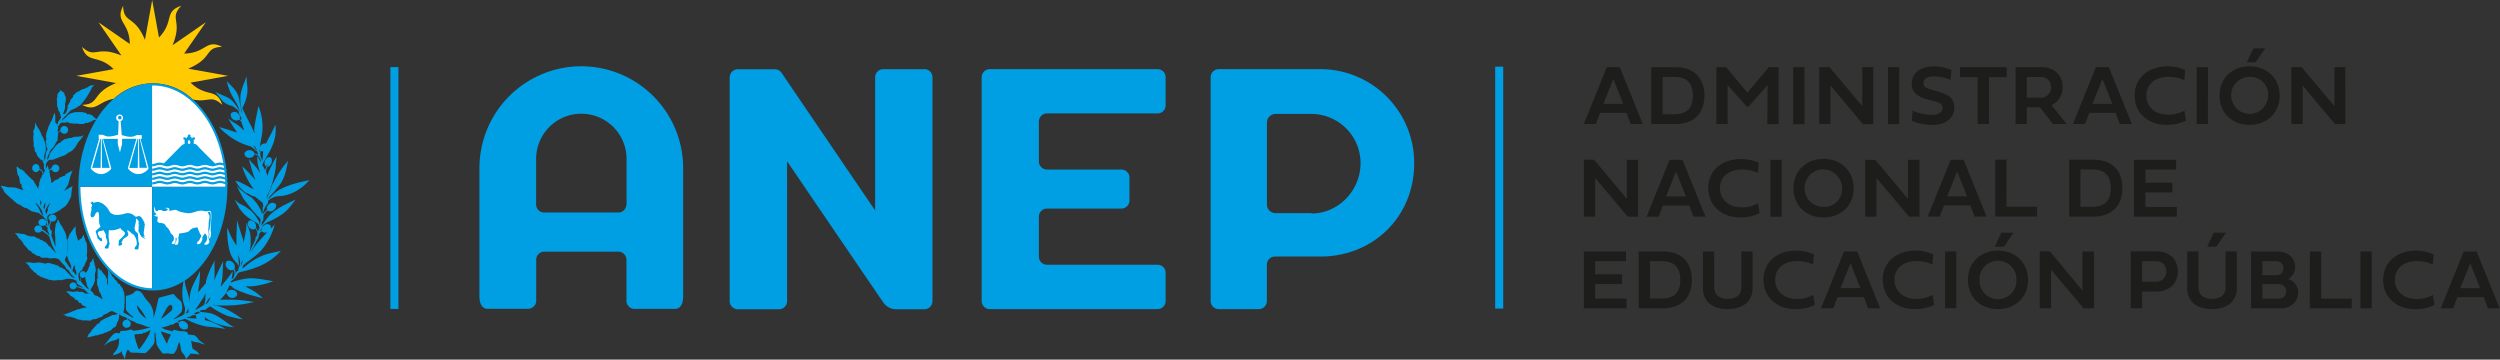 <svg xmlns="http://www.w3.org/2000/svg" viewBox="0 0 863.11 124.15"><rect x="0" y="0" width="863.11" height="124.15" fill="#333333" stroke="none"/><defs><style>.a{fill:#009ee2;}.b{fill:#1d1d1b;}.c{fill:#ffcb00;}.d{fill:#fff;}.e{fill:#164193;}</style></defs><rect class="a" x="516.2" y="23.01" width="2.78" height="83.51"/><rect class="a" x="134.78" y="23.16" width="2.78" height="83.51"/><path class="a" d="M703.84,365.41l-12.38,0a3,3,0,0,1-3-3V334.16a3,3,0,0,1,3-3v0h12.38v0a17,17,0,0,1,16.94,17c0,9.35-7.6,17.37-16.94,17.37M707,315.69H671.82a2.8,2.8,0,0,0-2.79,2.8v77.25a2.8,2.8,0,0,0,2.79,2.8h13.82a2.8,2.8,0,0,0,2.8-2.8V383.19a2.79,2.79,0,0,1,2.79-2.8H707c17.8,0,32.31-13.37,32.31-32.32A32.41,32.41,0,0,0,707,315.69m-56.31,0H592.78a2.8,2.8,0,0,0-2.8,2.79v77.26a2.81,2.81,0,0,0,2.8,2.8h57.91a2.8,2.8,0,0,0,2.8-2.8V386a2.79,2.79,0,0,0-2.8-2.79v0H612.52a2.79,2.79,0,0,1-2.79-2.79v-13.8a2.79,2.79,0,0,1,2.79-2.79h25.71A2.79,2.79,0,0,0,641,361v-7.85a2.79,2.79,0,0,0-2.79-2.8H612.52a2.79,2.79,0,0,1-2.79-2.79V333.78a2.8,2.8,0,0,1,2.79-2.8h38.17a2.79,2.79,0,0,0,2.8-2.79v-9.71a2.79,2.79,0,0,0-2.8-2.79M467.32,362.38a2.8,2.8,0,0,1-2.8,2.8H438.94a2.79,2.79,0,0,1-2.79-2.8V346.69h0a15.61,15.61,0,0,1,31.22,0h0v15.69ZM451.73,314.7a35.18,35.18,0,0,0-35.15,35.16l0-1.65V394c0,3.19,1.26,4.44,2.8,4.44h14a2.8,2.8,0,0,0,2.8-2.79V381.5a2.8,2.8,0,0,1,2.79-2.8h25.57a2.8,2.8,0,0,1,2.8,2.8v14.17a2.79,2.79,0,0,0,2.79,2.79h14c1.54,0,2.79-1.25,2.79-4.44V348.21l0,1.65a35.19,35.19,0,0,0-35.15-35.16m118.47,1H556a2.79,2.79,0,0,0-2.8,2.79v46l-32.4-47.66a2.78,2.78,0,0,0-2.22-1.09h-12.8a2.79,2.79,0,0,0-2.8,2.79v77.26a2.8,2.8,0,0,0,2.8,2.8H520a2.8,2.8,0,0,0,2.8-2.8h0l0-48.29s32.51,47.8,33.37,48.95a5.4,5.4,0,0,0,3.9,2.14H570.2a2.8,2.8,0,0,0,2.79-2.8V318.48a2.79,2.79,0,0,0-2.79-2.79" transform="translate(-251.06 -291.82)"/><path class="b" d="M995.35,382a3.36,3.36,0,0,1,3.59,3.57,3.42,3.42,0,0,1-3.59,3.52h-4.74V382Zm.45-3.38h-9.09v19.62h3.9v-5.78h5.19c4,0,7.15-2.69,7.15-6.89,0-4.46-3.19-6.95-7.15-6.95m-37,0h-3.53v19.62h3.9V384.94l11.23,13.32h3.59V378.64H970V392.1Zm-15-31.68h-3.9v19.63h14.46v-3.37H943.78ZM942,372.15,939.76,377h3.13l3.36-4.82Zm-7.53,16.33a6.38,6.38,0,1,1,12.75,0,6.38,6.38,0,1,1-12.75,0m-4,0c0,5.93,4.33,10.06,10.37,10.06s10.39-4.13,10.39-10.06-4.32-10.14-10.39-10.14-10.37,4.2-10.37,10.14m-4-9.85h-3.9v19.62h3.9Zm-3.16-19,3.45-8.6,3.43,8.6Zm-6.72,6.95h4.16l1.46-3.85h9.1l1.45,3.85h4.16L929,347h-4.48Zm-15.5,21.86c0,6.08,4.74,10.1,11,10.1a14.85,14.85,0,0,0,6.72-1.47l-.55-3.46a11.06,11.06,0,0,1-5.64,1.41c-4.38,0-7.5-2.62-7.5-6.61,0-4.21,3.39-6.46,7.58-6.46a13.12,13.12,0,0,1,5.5,1.17l.31-3.5a15.34,15.34,0,0,0-6.16-1.28c-6.26,0-11.29,3.75-11.29,10.1m-14.58,2.86,3.45-8.6,3.43,8.6Zm1.2-12.67-7.92,19.62H884l1.46-3.84h9.11l1.44,3.84h4.16l-7.93-19.62Zm-7.12-15.39A6.47,6.47,0,1,1,887,356.8a6.08,6.08,0,0,1-6.37,6.45m0,3.63c6.08,0,10.39-4.14,10.39-10.06s-4.31-10.15-10.39-10.15-10.37,4.21-10.37,10.15,4.33,10.06,10.37,10.06M859.9,388.45c0,6.08,4.74,10.1,11,10.1a14.88,14.88,0,0,0,6.72-1.47l-.55-3.46a11.09,11.09,0,0,1-5.64,1.41c-4.38,0-7.5-2.62-7.5-6.61,0-4.21,3.39-6.46,7.58-6.46a13.16,13.16,0,0,1,5.5,1.17l.31-3.5a15.34,15.34,0,0,0-6.16-1.28c-6.26,0-11.29,3.75-11.29,10.1m-17-9.81H839V391.3c0,4.94,3.7,7.25,8.56,7.25,4.49,0,8.58-2.14,8.58-7.25V378.64h-3.88V391c0,2.68-1.88,4-4.7,4-2.65,0-4.67-1.21-4.67-4ZM824.84,382c4.39,0,6.33,2.33,6.33,6.43s-1.9,6.46-6.33,6.46H820.7V382Zm.41-3.36H816.8v19.62h8.45c6.26,0,9.92-3.74,9.92-9.83s-3.59-9.79-9.92-9.79m-12.83,0H797.88v19.62h14.75v-3.37H801.78v-5h9.31v-3.38h-9.31V382h10.64Zm-11-31.68h-3.54v19.63h3.9V353.26L813,366.59h3.6V347h-3.9v13.47Zm10.06-19.27H804.6l3.45-8.6Zm2.57,6.95h4.16L810.28,315H805.8l-7.92,19.62H802l1.46-3.84h9.11Zm21.46-9.83c0,4.08-1.89,6.46-6.33,6.46h-4.13V318.38h4.13c4.4,0,6.33,2.33,6.33,6.43m4,0c0-6-3.59-9.79-9.92-9.79h-8.45v19.62h8.45c6.26,0,9.92-3.74,9.92-9.83m-6.38,34.83h-6.88l3.45-8.6Zm2.57,6.95h4.16L831.94,347h-4.48l-7.92,19.63h4.16l1.46-3.85h9.11Zm5.14-9.82c0,6.09,4.73,10.11,11,10.11a14.71,14.71,0,0,0,6.72-1.48L858,362a11.15,11.15,0,0,1-5.63,1.4c-4.38,0-7.5-2.61-7.5-6.61,0-4.2,3.38-6.45,7.57-6.45a13.12,13.12,0,0,1,5.5,1.17l.31-3.5a15.29,15.29,0,0,0-6.16-1.29c-6.26,0-11.28,3.76-11.28,10.1m20.41-22.13h3.88V315h-3.36l-7.41,8.78L847,315h-3.38v19.62h3.9v-13.4l6.6,7.4h.62l6.57-7.41Zm1.06,31.95h3.9V347h-3.9Zm7.86-31.95h3.9V315h-3.9Zm24.08,0h3.6V315H894v13.46L882.67,315h-3.54v19.62H883V321.32Zm8.64,0h3.9V315h-3.9ZM909.78,347v13.47L898.49,347H895v19.63h3.9V353.26l11.23,13.33h3.6V347Zm5.36-26.53c0-1.62,1.51-2.27,3.64-2.27a13.57,13.57,0,0,1,5.68,1.26l.33-3.47a15.09,15.09,0,0,0-6.29-1.22c-4.58,0-7.42,2.39-7.42,6,0,3.27,2.63,4.63,5.13,5.31l3.1.83c1.67.45,2.4,1,2.4,2.24,0,1.61-1.64,2.33-3.71,2.33a16.52,16.52,0,0,1-6.61-1.46l-.31,3.49a18,18,0,0,0,7.26,1.44c4.48,0,7.45-2.5,7.45-6,0-3-1.85-4.4-5.09-5.35l-2.83-.84c-1.35-.4-2.73-.69-2.73-2.33m22.61-1.95h6.13V315H927.72v3.46h6.14v16.16h3.89ZM959.17,322a3.42,3.42,0,0,1-3.6,3.52h-4.76V318.4h4.76a3.37,3.37,0,0,1,3.6,3.57m5.39,12.67-5.2-6.52a6.73,6.73,0,0,0,3.82-6.17c0-4.42-3.2-6.93-7.16-6.93h-9.11v19.62h3.9v-5.78h4.54l4.5,5.78Zm8.89,15.69c4.4,0,6.34,2.33,6.34,6.43s-1.9,6.46-6.34,6.46h-4.13V350.33Zm.43-3.37h-8.46v19.63h8.46c6.25,0,9.91-3.74,9.91-9.83s-3.58-9.8-9.91-9.8m6.45-19.27h-6.88l3.46-8.6Zm2.58,6.95h4.16L979.13,315h-4.48l-7.91,19.62h4.16l1.46-3.84h9.1ZM1002.37,347H987.84v19.63h14.75v-3.37H991.74v-5h9.31v-3.38h-9.31v-4.53h10.63ZM992.1,324.8c0-4.21,3.38-6.46,7.57-6.46a13.21,13.21,0,0,1,5.51,1.17l.3-3.5a15.26,15.26,0,0,0-6.16-1.28c-6.25,0-11.28,3.75-11.28,10.1,0,6.08,4.74,10.1,11,10.1a14.91,14.91,0,0,0,6.72-1.47l-.55-3.46a11.12,11.12,0,0,1-5.64,1.41c-4.38,0-7.5-2.62-7.5-6.61m18,53.84h-3.89V391.3c0,4.94,3.7,7.25,8.56,7.25,4.49,0,8.58-2.14,8.58-7.25V378.64h-3.88V391c0,2.68-1.88,4-4.7,4-2.65,0-4.67-1.21-4.67-4Zm-.63-44h3.9V315h-3.9Zm10.14,37.51h-4.22l-2.27,4.82h3.12Zm10.16-58.8,3.37-4.82H1029l-2.27,4.82Zm4.37,11.51a6.38,6.38,0,1,1-6.38-6.49,6.07,6.07,0,0,1,6.38,6.49m4,0c0-5.92-4.32-10.14-10.39-10.14s-10.38,4.2-10.38,10.14,4.34,10.06,10.38,10.06,10.39-4.13,10.39-10.06m2.23,67.64a2.37,2.37,0,0,1-2.58,2.41h-5.61v-5h5.61a2.42,2.42,0,0,1,2.58,2.56m-.91-8.08a2.33,2.33,0,0,1-2.56,2.44h-4.72V382h4.58a2.43,2.43,0,0,1,2.7,2.44m4-.43c0-3.18-2.54-5.36-6.07-5.36h-9.14v19.62h10.14c3.63,0,6.1-2.24,6.1-5.45a4.78,4.78,0,0,0-3.38-4.66,4.61,4.61,0,0,0,2.35-4.15m13.74-49.36h3.6V315H1057v13.46L1045.68,315h-3.54v19.62h3.9V321.32Zm-8.7,63.62H1063v-3.37h-10.56V378.64h-3.91Zm17.52,0h3.9V378.64h-3.9Zm11.9-9.84c0-4.21,3.38-6.46,7.57-6.46a13.21,13.21,0,0,1,5.51,1.17l.3-3.5a15.3,15.3,0,0,0-6.16-1.28c-6.25,0-11.28,3.75-11.28,10.1,0,6.08,4.74,10.1,11,10.1a14.85,14.85,0,0,0,6.72-1.47l-.55-3.46a11.05,11.05,0,0,1-5.63,1.41c-4.38,0-7.5-2.62-7.5-6.61m29.44,2.89h-6.88l3.46-8.6Zm6.74,6.95-7.94-19.62h-4.48l-7.92,19.62H1098l1.47-3.84h9.1l1.44,3.84Z" transform="translate(-251.06 -291.82)"/><path class="c" d="M327.78,308c-5.67-2.87-5.46,2.19-13.15,2.31l7.48-10.8-11.49,7.94c3.66-8.75-1.34-9,3-13.62-5.69,1.86-2.72,5-6.82,10-.2.24-.42.49-.66.74l-.19.21-2.35-12.93-2.5,13.74c-3.61-8.77-7.31-5.4-7.53-11.74-2.88,5.67,2.19,5.46,2.31,13.15l-10.8-7.47L293,311c-8.75-3.66-9,1.35-13.62-3,1.74,5.36,4.64,3.05,9.11,6.17l.51.37a15.87,15.87,0,0,1,1.31,1.14L277.39,318l13.74,2.49c-8.78,3.61-5.41,7.31-11.74,7.53,5.06,2.56,5.47-1.16,10.95-2.09a19.77,19.77,0,0,1,27.26.22c5.47,1.22,6.26-1.8,10.18,1.87-1.82-5.59-4.89-2.83-9.71-6.61-.21-.16-.42-.34-.64-.53l-.14-.12-.44-.41L329.78,318,316,315.52c8.77-3.61,5.41-7.31,11.74-7.53" transform="translate(-251.06 -291.82)"/><path class="d" d="M278.53,356.29v.18c0,19.28,11.06,35,24.79,35.24l.24,0V356.29Z" transform="translate(-251.06 -291.82)"/><path class="a" d="M303.56,356.29v35.46h.29c14,0,25.27-15.66,25.27-35.2a1,1,0,0,1,.07-.26H303.56Z" transform="translate(-251.06 -291.82)"/><path class="a" d="M303.59,320.94c-13.88.13-25,15.95-25.1,35.35h25.07V321" transform="translate(-251.06 -291.82)"/><path class="d" d="M303.56,356.29h25.63c-.06-19.4-11.45-35.36-25.42-35.36,0,0,0,.05-.21.05v35.31Z" transform="translate(-251.06 -291.82)"/><path class="e" d="M276,356.51l0,0,0,0" transform="translate(-251.06 -291.82)"/><path class="e" d="M276.12,356.25a2.14,2.14,0,0,0-.13.19v0a1,1,0,0,0,.13-.21" transform="translate(-251.06 -291.82)"/><polygon class="e" points="24.86 59.14 24.96 58.96 24.97 58.92 24.86 59.14"/><path class="d" d="M285.29,339.73l-2.89,10a1.27,1.27,0,0,0,.07.38c3.49,3.92,6.84.33,6.95,0a2.7,2.7,0,0,0,0-.4l-2.79-10h-.25l2.56,10.06h-2.64l-.12-10.06h-.26l-.12,10.06h-2.93l2.87-10.06Zm7.14-6.68a.61.61,0,1,1,.61-.61.61.61,0,0,1-.61.61m.79,6.68H300v-1.28h-1.81c-1.88,1.22-4.07.21-5,.05v-.05h-.12c0-.46-.35-4.76-.35-4.76h-.19a1.17,1.17,0,0,0,1-1.16,1.18,1.18,0,0,0-2.36,0,1.17,1.17,0,0,0,1,1.16H292s-.06,3.84-.19,4.66c-3.38.94-3.85.65-5.24,0-.34,0-1.43,0-1.43,0v1.41h6.58v1.81l.75,2.86.72-2.86Zm9.09,10.37a2.7,2.7,0,0,0,0-.4l-2.79-10h-.25l2.56,10.06h-2.64L299,339.73h-.25l-.13,10.06h-2.93l2.87-10.06h-.41l-2.9,10a2,2,0,0,0,.07.38c3.49,3.92,6.85.33,6.95,0" transform="translate(-251.06 -291.82)"/><path class="d" d="M324.05,365.55c-.26-1.17-.59-1-1.64-.76-.88,0-1.32-.3-2.16-.23-1.56.12-2.44.84-4.12.88-3.91-.4-3.69-1.13-4.49-1.17a8.9,8.9,0,0,0-1.93.37h-.19c0-.33.07-.74-.14-.88a1.46,1.46,0,0,0-1.28-.11c.43.15,1.06.25.84.59-.36.58-1.5.5-1.75.36l-.41-.26a4,4,0,0,0-.91,0,1,1,0,0,0-.47.41c-.95,0-.84-1-.84-1.61a2,2,0,0,0-.11,2l.73.62-.29.15-.62.25a1.92,1.92,0,0,0,1.24.44l0,.84-.15.25c0,.66.12.81.7,1.1,1,0,2,.15,2.3,1.2a4.85,4.85,0,0,1,1.68,2.45,3.41,3.41,0,0,1,.56.44h0a1.91,1.91,0,0,1,.5,1.46l-.08.44-.36.47a1.16,1.16,0,0,0-.29.73c0,.08.11.11.39.11l.3,0a2,2,0,0,0,.62-.83l0-.55,0-.62.18-.22.19.15v.43l-.12.66c-.32.73-.65,1-.54,1.17a3.12,3.12,0,0,0,.95,0l.25-.52a3.7,3.7,0,0,0,0-1.78l.22-.81.11-.73a19.5,19.5,0,0,0,2.69-.47c1.15-.21.75-1.39,3.65-1.65h0a13.72,13.72,0,0,0,1,2.45l.26.29,0,.37a15.23,15.23,0,0,1-.88,1.64l-.4.15,0,.29-.22.29.22.33a1.73,1.73,0,0,0,1-.29l.18-.3a2.12,2.12,0,0,0,.47-1.75l.37-.66.37-.51.2-.21c.14.15.28.3.41.47a2.21,2.21,0,0,1-.1,2.48,8.92,8.92,0,0,0-.63.73l.37.22.55,0c.62-.3,1-.66.88-1.35a7.66,7.66,0,0,1-.3-1.53,1.56,1.56,0,0,0-.14-1.58l.11-.47,0-.59.11-.94,0-.91.1-1.1.19-.58v-.74l-.07-.36-.33-.66-.22-.29.29-.18c.44-.07.51,0,.73.36a18.46,18.46,0,0,1-.43,5.77l-.34.66c.4.66.48.84.18,1.53v.37l.3.51a4,4,0,0,0,.29-2.78c0-2,.37-4,.22-6" transform="translate(-251.06 -291.82)"/><path class="a" d="M299.13,369.22a2.8,2.8,0,0,1-.38,1.11c0,.26.2-.17.33-.17a4,4,0,0,0-.17,1.87c.09-.06.07-.23.11-.33a5,5,0,0,0,1.26,2.25c.1-.07-.13-.3-.16-.44a2.94,2.94,0,0,0,1.1.83c-.06-.25-.56-.54-.66-.94.15-.12.29.23.61.11-1-.79-.12-2.55-.22-3.9.05-.13.16.12.16.22a1.89,1.89,0,0,0-.33-1.15c0-.19.22.14.17-.11-.62-.69-.87-2-1.87-2.15-.35-.05-.68.25-1.05.22s-.59-.42-1-.66a3.26,3.26,0,0,0-2.53-.5A13.13,13.13,0,0,1,292,366a3.65,3.65,0,0,1-2.87-.78,13.23,13.23,0,0,1-.77-1.26c-.88-1.25-2.83-3.15-4.89-2.09-.28-.19-.54-.55-.78-.48a.52.52,0,0,0,.08.42.56.56,0,0,0-.48,0c0,.29.53.45.57.8s-.22.54-.27.89c0,.11.06.25.05.38,0,1.18-.64,2.15-.1,2.86,1.22.52,1.19-1.13,1.87-1.59.14-.11.32,0,.49-.23.84,1.21-.16,3.89.88,5a4.29,4.29,0,0,1-.83.88c-.19.2-.76.59-.83.82s.22.89.34,1.32.23.85.33,1.32c.59.17.64.9,1.48.82.16-.44-.14-.87-.22-1.26a3.52,3.52,0,0,0-.49.16c-.17-.66-.86-1.13-.66-1.86s1.4-.47,2-.83c.05.59.65,1,.72,1.76,0,.14-.08.35-.06.49.11.68.63,1.24.55,1.93,0,.32-.36.55-.17.88-.47.15-.61.64-.76,1.1a1.35,1.35,0,0,0,1.31.06c.19-.51,0-1,.44-1.33a14,14,0,0,1-.27-4.89,6.83,6.83,0,0,0,4-.77c.2.91,1.63,1.08,1.53,2,0,.34-1.05,1.32-1.31,1.6s-.51.36-.67.6a7.58,7.58,0,0,0-.21,1.88,1,1,0,0,0,1.26-.61c0-.28-.21-.37-.33-.55,0-.19.32-.15.38-.33,0-1.15,1.73-1.31,2-2.14.25-.66-.31-.9-.33-1.65.86.14,1.32,1.16,2.2,1.48a4.9,4.9,0,0,1,1.1,3.41c-.08.47-.72.85-.77,1.43.17.41.9.37,1.27.17.3-.6,0-1.17.38-1.66-.5-1.11-.31-2.36-.49-3.63,0-.25-.48-.45-.66-.66-1.19-1.37.28-2.79-.06-4.61a1.1,1.1,0,0,1,.72.77c.11,0,0-.2.05-.28a1.74,1.74,0,0,1,0,1.71c.09.11.2-.21.33-.23" transform="translate(-251.06 -291.82)"/><path class="a" d="M316.7,339c.09-.17.14-.22.14-.32a.45.45,0,0,0-.46-.42.46.46,0,0,0-.47.43c0,.11,0,.14.13.31Zm.46.25c0-.14-.08-.25-.18-.25h-1.22c-.1,0-.18.11-.18.25s.08.46.18.46l1.22,0c.1,0,.18-.37.18-.5m-.43,2.24h-.79v-.73a.45.45,0,0,1,.39-.5.46.46,0,0,1,.4.5ZM327,348.73a9.34,9.34,0,0,1,1.94.42l-.18-.83a7.09,7.09,0,0,0-1.76-.38,6.39,6.39,0,0,0-1.66.35c-1.52-1.51-5.53-5.47-6.09-6.15a1.57,1.57,0,0,0-1.18-.66h-.12V340h.4v-.74h-.79v.25h-2.38v-.25h-.79V340h.4v1.49h.08a2.6,2.6,0,0,0-1.19.63l-6.06,6.12a4.92,4.92,0,0,0-1.42-.29c-.9,0-1.7.5-2.6.5v.79c.9,0,1.7-.5,2.6-.5s1.7.5,2.6.5,1.7-.5,2.6-.5,1.7.5,2.6.5,1.7-.5,2.6-.5,1.7.5,2.6.5,1.7-.5,2.6-.5,1.7.5,2.6.5,1.7-.5,2.6-.5m0,1.57a16.85,16.85,0,0,1,2.22.47c0-.27-.08-.54-.13-.81a12.35,12.35,0,0,0-2.09-.45c-.9,0-1.7.51-2.6.51s-1.7-.51-2.6-.51-1.7.51-2.6.51-1.7-.51-2.6-.51-1.7.51-2.6.51-1.7-.51-2.6-.51-1.7.51-2.6.51-1.7-.51-2.6-.51-1.7.51-2.6.51v.78c.9,0,1.7-.5,2.6-.5s1.7.5,2.6.5,1.7-.5,2.6-.5,1.7.5,2.6.5,1.7-.5,2.6-.5,1.7.5,2.6.5,1.7-.5,2.6-.5,1.7.5,2.6.5,1.7-.5,2.6-.5m0,1.57c.84,0,1.6.44,2.42.49,0-.26-.05-.53-.09-.79a23,23,0,0,0-2.33-.49c-.9,0-1.7.5-2.6.5s-1.7-.5-2.6-.5-1.7.5-2.6.5-1.7-.5-2.6-.5-1.7.5-2.6.5-1.7-.5-2.6-.5-1.7.5-2.6.5-1.7-.5-2.6-.5-1.7.5-2.6.5v.79c.9,0,1.7-.5,2.6-.5s1.7.5,2.6.5,1.7-.5,2.6-.5,1.7.5,2.6.5,1.7-.5,2.6-.5,1.7.5,2.6.5,1.7-.5,2.6-.5,1.7.5,2.6.5,1.7-.5,2.6-.5m0,1.57c.88,0,1.67.48,2.55.49l-.06-.78c-.85,0-1.62-.5-2.49-.5s-1.7.5-2.6.5-1.7-.5-2.6-.5-1.7.5-2.6.5-1.7-.5-2.6-.5-1.7.5-2.6.5-1.7-.5-2.6-.5-1.7.5-2.6.5-1.7-.5-2.6-.5-1.7.5-2.6.5v.79c.9,0,1.7-.5,2.6-.5s1.7.5,2.6.5,1.7-.5,2.6-.5,1.7.5,2.6.5,1.7-.5,2.6-.5,1.7.5,2.6.5,1.7-.5,2.6-.5,1.7.5,2.6.5,1.7-.5,2.6-.5m2.6,2.06c0-.26,0-.52,0-.78-.89,0-1.69-.5-2.58-.5s-1.7.5-2.6.5-1.7-.5-2.6-.5-1.7.5-2.6.5-1.7-.5-2.6-.5-1.7.5-2.6.5-1.7-.5-2.6-.5-1.7.5-2.6.5-1.7-.5-2.6-.5-1.7.5-2.6.5v.78c.9,0,1.7-.49,2.6-.49s1.7.49,2.6.49,1.7-.49,2.6-.49,1.7.49,2.6.49,1.7-.49,2.6-.49,1.7.49,2.6.49,1.7-.49,2.6-.49,1.7.49,2.6.49,1.7-.49,2.6-.49,1.7.49,2.6.49" transform="translate(-251.06 -291.82)"/><path class="a" d="M264.5,350.36l0,0h0l.42.22.44.25.19.32.15.33v.36l.08.36a1.52,1.52,0,0,1,.22-.65l-.15-.51-.26-.39-.49-.36-.41-.22,0,0h0v-.22a1.35,1.35,0,0,0-1.27-1.41,1.42,1.42,0,0,0,0,2.82,1.3,1.3,0,0,0,1.16-.83m7.41-13.43Zm-1.12-1.77-.31-.82-.41-.29V332l-.09-.54-.16-.75-.43,1-.15.64-.36.9-.15.36-.3.32-.19.58-.18.29-.12.43-.26.29-.11.68-.23.47-.07.4-.26.61-.08.58-.11.89.22.54-.14.37-.18.64.24.76v.65l.24.9.22.35-.22.33-.38.83-.08.83,0,.37-.07.63-.28.37-.13.18-.06.22-.05.24.11.4.11.3v0h0l-.33-.82.22-.91v-.68l.15-.75.15-.58.08.11.17-.79v-.83l-.12-1.05-.24-.79-.37-1.19-.34-.68-.34-.47-.22-.72-.53-1.08-.47-.78-.66-1.05v0l-.3-.69-.06-.21,0,0-.06-.12,0,.82-.11,1.08-.22.46-.1.37-.26.32v.36l.18.36,0,.29,0,.39-.11.26v1.26l.11.28-.11.26v.18l.1.32.08.18-.13.94.13.21v.19l.26.39v.69l.05.39.5.54.12.43.37.83.49.54.52.54.64.33.26.64.27.61v1.4l.15.51.16.18,0,0,.34-.35,0-.11v-.44l0-.79.15-.68.6-.79.42-.33,1.38-.1,1-.4.79-.29.74-.32.9-.29.64-.25,1.08-.76,1.4-.79,1-1.08.56-.94L278,341l1-1.15.41-.61.67-.77-1,.43h-.45l-.82.12-.75,0-.49.06-.82.35-.64,0-.9.25-1,.25-.45.4-.3.07-.56.68-.49.11a3.37,3.37,0,0,1-.56.5,1.09,1.09,0,0,0-.34.25l-.33.4-.22.25,0,.22-.19.21-.26.08-.3.57-.26.19-.19.21-.45.68-.15.65-.26.61,0,.33-.67.76.22-1,.19-.54.37-.65.23-.83.63-.83.57-.58.67-1,.3-.72.49-.57.07-.94.15-1.29-.15-.72.08.32.26-.22.59-.39.08-.05h0a1.34,1.34,0,1,0,1.28-1.76,1.35,1.35,0,0,0-1.36,1.33.52.52,0,0,0,0,.21l-.59.4-.38.14.22-1.51Zm13.43-2.11.33-.1-.6-.32-.33-.26-.11-.22-.23-.11,0,.08-.19-.25-.18-.25-.38-.18-.49-.15-.18-.11-.49,0-.33,0-.15-.28-.34-.19-.45-.1-.56-.11-.9-.07-.83,0-1.12.07-.49.15-.85.25-.57.29-.45.39-.18.14-.34.44-1,.83-.51.6.18-.62.63-.75.3-.26,1.14-1.23.85-.89,1.31-.57.34-.22.71-.32.3-.4.44,0L280,326.7l1-1.4,1.13-1.87.71-1.47.82-.87-.79.18-.89.18-.26.18-.38.36-.37.07-.75.44-.83.14-.11.25-.41,0-.49.43-.48.18-.3.07v.18l-.49.14-.11.4-.67.36v.54l-.19.29-.41.36-.34.54-.15.25,0,.47-.33.33-.15.32-.08.21-.26.37V329l-.3,1.11-.52,1-.6,0-.22.18-.12.2.08-.32.19-.32.26-.54.11-.51.11-.25.12-.61v-1.44l.22-.72.07-1-.14-.36v-.4l-.23-.25-.18-.65-.08-.29-.56-.35-.45-.4-.15-.4-.19.61-.48.37-.12.21-.26.36-.15.43.07.62-.22.57,0,.76.12.29-.08.79.11,1,.3.5v.64l.53.72.48,1.83-.18.27-.31.58-.37.43-.19.36-.22.83-.15.22v.17l.19.44.41-.47.48-.68.12-.21.44-.14.49-.07.7.07.68-.22.52.21.64.24h.75l.33.15.53-.08.71,0,.53.14.59,0h1.32l.22-.37h1.05l.48-.31.64-.12.49-.39.56-.15ZM276,356.39v0a.55.55,0,0,0,.1-.16.71.71,0,0,1-.1.14m40.66,50.87h-.08l.16,0Zm24.86-59.64v.11l-.11.57.11-.57,0-.57-.23-.69-.29-.69-.07-.5,0-.9.15-.44a1.49,1.49,0,0,0,.85.15c-.15,1-.07,2-.29,3Zm-.73-3.85-.28.54v-1.08l0-.17a1.09,1.09,0,0,0,.23.7h0m.48,4.41.08.08v0ZM334.62,329l-.27,1.9V331a3.21,3.21,0,0,1,.07-1.53c.07-.15.14-.31.2-.46m7.31,36.91-.24.26ZM341,372l.33-.22.2-.17a1,1,0,0,0,.08.18,1.52,1.52,0,0,0,1.78.14c-1.22,1.27-2.42,2.57-3.55,3.92s-2.47,3.49-2.47,3.49l.86-1.62.18-.29.38-.68.26-.61.3-.51.26-.6.26-.44.23-.4.19-.32.07-.32.07-.36.12-.47v-.18l.14-.22Zm-6.71,12.1,0,0,0,0Zm.49-1.84-.56,1.58v-.07l.07-.83.27-.87.22-.38Zm-.79.43-.26,1.19-.26.43.07-1.37-.1-1.19-.08-1.15-.08-.68-.48-1.08h0l.64,1.37.29.86.15.68Zm-.57,2.67.12.14h0Zm-2-1.16,0,0Zm-7.65,10.18-.34.91-.52.86-.64.61-.38.19-.18.34.18-.34.42-.73.37-.61.52-.72ZM322,393v.54l-.07,1.15v.76l-.23,1-.35.77-.14.06L320,398l-1.62.9,0,0-.08.08-1.94,1.25,0,0-.49.29h0l.71-.43h0l-.22.14,0,0,1.95-1.26.37-.47.23-.36.67-.93.94-1.51.78-1.12.49-1.08Zm-5.88,6,0,.82-.12.44.12-.44v-.07l-.1,0-.72.33,0,.14,0,.07,0-.07.11-.61.26-.54.34-.58.18-.31Zm-1.41,1.41v0h0Zm1,.7h0Zm-.12.33.06-.15.62-.07h.26l.6-.32.22-.25.63,0h.81a1.52,1.52,0,0,0,.15,1.18c-1.42-.14-2.49-.14-3.05-.28Zm3.82-2.35.07-.14h0Zm-.43,1.23h-.05l-1-.14.48-.32.49-.25.59-.22-.12-.15.13.15.44.32.36.3a1.32,1.32,0,0,0-1.3.29Zm1.92-2.62.29-.18-.28.18Zm.05.93Zm-10.53.25a26.58,26.58,0,0,1-3,2.52l-.41.29-.34.18-.15.27.49-1,.86-1.55.68-1.25.63-.87L310,397l.85-.39L310,397h0a1.32,1.32,0,0,1,.29,1.91m.56-2.34.94-.46.75-.08.45.15.3.43.22.61.12.83-.15.79-.19.65-.71.75-.52.5-.46.34-.63.5-.11.07.11-.07.64-.51.45-.33.52-.5.71-.75.19-.65.15-.79-.12-.83-.22-.61-.3-.43-.45-.15-.75.08Zm-9.36,5.3-.25-.19c-1.65-1.44-2.62-2.26-2.92-4.46a18.4,18.4,0,0,1,2.92,4Zm-18.5-8.22-.43-.24-.51-.18.51.17Zm-1.34-1.88-.36-.33-.68-.55-.45-.54-.82-.87-.43-.62,0-.42.11-.83v0a.86.86,0,0,0,.56.15,1.1,1.1,0,0,0,.88-.47v.29l.16,1,.33,1.12v.22l.2.71.46.68Zm-1-4.77h0a.06.06,0,0,0,0,0Zm-3.19-.4-.15.21-.34-.49-.67-.76-.26-.26,0-.05v-.09l.22-.61.23-.79.18-.33-.18-.18.45.44,0,.9.34.72.15.64Zm-1-4.28-.33-.32h0l.33.32Zm-.77,2.48,0,0-.78-.94-1-1.48-.48-.68.07-.32.3-.73.38-.75,0,.22.19.61.22.4v.36l.27.36.44.93.34.94,0,.89Zm-8.44-19.58-.24.64-.09-.25h0l0-.14-.23-.68,0-.11.27-.79.56-1,.41-.61.86-.83-.49.47-.14.5-.19.22-.08.54-.33.4,0,1Zm-.55-3.56,0,.61,0,.65-.34,1.08,0,.06-.31-.7.28-.88.41-.89Zm-.71,4.43.1.34-.66-.74L265,365l-.3-.78-.44-.83-.57-.87-.46-.61.68.36,0,0,.78,1,.68,1,.22.4.11.47.15.5Zm-.66-4.21-.28,1,0-.17-.12-.65v-1.21l.41.81Zm12,28.9h0Zm21.24,22.06-.43.44-.63.14.63-.15Zm-3.64-.31v0h0Zm-2.61-5.85-.16.29h0a1.08,1.08,0,0,1,.16-.29m14.11-.5.14,0,2.46.83,1,.28-.07.18c-.3.8-1,2.05-1,2.16s0,.51-.19.65l-.17.11-.09-.18c-.56-1.18-1.41-2.57-2-4.07m28.06-15.62,1.2.07h0ZM343.45,364h0l.08.19Zm-.15-3.21-.11-.57v-.36l.11-.51.34-.68L344,358l.38-.93.33-1.12.38-1,.33-1.29.42-1.58.3-1.52.15-1.29v-.9l.18-1.48.08-1-1,1.66-.6,1.26-.56,1.07-.52,1.19-.27.76-.22.72,0,.56-.07-1-.51-1,.18.31-.08-.72.3-1,.34-.61-.23-.11-.26.33-.26.61-.22.61.2.55-.5-1.16-.53-.9-.09-.15,0,.08v-.29l.49-1.08c2.66-4.36,4.57-7.6,4-12.74-.87,2.23-2.2,4.3-3.19,6.52a2,2,0,0,0-1.65.45,2.13,2.13,0,0,0-.6.89c.3-1.79.71-3.54.91-5.34a18.75,18.75,0,0,0-1.24-8.73v0c0-.08,0-.15-.07-.22-.6,3-1.73,8-1.43,8.74l.15.51v.1l-.29-.36c-1.23-2.82-2.82-5.46-4-8.31a3.45,3.45,0,0,1,.14-.34,12.27,12.27,0,0,0,1.47-8l-.18-2.57c-.79,2.51-2.08,4.78-2.12,7.48,0,1.38.14,2.76.08,4.11a32.33,32.33,0,0,0-.62-4.32c-.7-2.45-2.47-3.8-4.14-5.61a21.13,21.13,0,0,0,1.42,4.24c.77,1.59,1.81,2.93,2.5,4.54a12.25,12.25,0,0,1,.6,1.83c-1-1.9-2.45-4.18-4.53-5.11-1.3-.57-2.63-1.17-3.92-1.77.8,1,1.59,2.07,2.44,3.06a6.29,6.29,0,0,0,3.36,1.77,17.93,17.93,0,0,1,2.19,1.65,6.31,6.31,0,0,0,.57,1.83l.35.35,0,.43,0,.74-.53-.52a1.67,1.67,0,0,0-.61-1.91,1.68,1.68,0,0,0-2.24-.15l-.19.25a1.94,1.94,0,0,0,2.92,2.05s0,0,0,0l.75.78.15.66.6,1.72.11.62-1-1-1.43-1.12-1.12-.68-1.91-1.34,1.54,2.49,1.35,2.05.14.22-.6-.11-2.73-.91-2.85-.82a22.9,22.9,0,0,0,10.9,6.69,6.47,6.47,0,0,1,.86.58l1,.93.34.12-.07-.29,0-.08-.19,0-.31-.47-.29-.5-.26-.47-.26-.29.51.31,0,0,.47.62.34.87.11.43.37,1.12-.6-.26-.86-.25.15,0a1.65,1.65,0,0,0-1.72-1.07c-.94,0-1.72.57-1.72,1.29a1.59,1.59,0,0,0,1.72,1.34,1.66,1.66,0,0,0,1.75-1.25l.26.09.72.29.6.54.56,1.15.11.69v.14l-.18-.29-.56-1-.42-.93-.18.79.07.65.11,1,.15.9.3,1.05.34,1.11.29,1.33-.25-1.08-.57-.86c-1-1.44-2.24-2.56-3.33-3.92.68,2.3,1.16,4.42,2.06,6.66l.25.67-.06-.06a46.57,46.57,0,0,0-4.53-4.75,24.85,24.85,0,0,0,3.22,6.8l.71,1,.12.11h0l-.93-.37-1.8-1-2.14-1.09-1.53-.47.64,1.09.71,1,.67.75.86.76.72.58.93.35,1.05.61,1.23.4.36.27,2.2,1.77.06.09.23,1.11.09-.08-.09.08-.23.51,0,.43V365l-.19.78v0h-.08l-.07-.39-.15-.5-.22-.69-.38-.61-.34-.65-.48-.76-.6-.71-.34-.4-.6-.68-.67-.58-.75-.4-.6-.42-.82-.62-.57-.43-.63-.51-.6-.5-.75-.83.11.43.38.62.22.54.41.72.72,1.36.44.76.57.76.52.64.53.69.63.79.53.75.56.62.6.61.6.76.67.61.6.68,0,.72-.11.9-.07.57h0v-.08l-.14-.54-.16-.61-.37-.75-.6-.9-.56-.8-.71-.79-.56-.54-.45-.39-.68-.47-.78-.58-.57-.32-.89-.46-.57-.3-.67-.43-.67-.61-.38-.22.34.51.34.68.56,1,.52.93.68.8.6.75.93.87.64.5,1,.72,1,.54.31.22.93.57.37.36.38,1,.21-.65-.25.8-.15.5-.37.83-.19-.47-.22-.43-.27-.4,0-.32,0,.21a1.85,1.85,0,0,0-.48-1.76c-.64-.72-1.54-.9-2.06-.4a1.66,1.66,0,0,0,.22,2.16c.64.72,1.57.9,2.06.4l.08-.07v0l.26.36.22.54.19.61-.11,1-.3.29-.23.36-.07.76-.26.57-.68,1.41-1,2-.15.15.3-1.08.19-1.12v-2.27l-.08-1.08-.14-1.07-.42-1.3-.45-1.12-.37-1.11v1.15l-.07,1-.23,1.48-.3,1.51-.19,1.22-.11.7-.15-.66-.19-.76-.52-1.54-.53-1.69-.56-1.77-.4-1.41-.08,3-.12,2.38v2.09l0,1.89,0-.71-.22-.25a22.54,22.54,0,0,1-2.84-5.76l-.12.83a28.41,28.41,0,0,0,.68,6.62,9.57,9.57,0,0,0,2.8,4.93l.45.87v.68l-.11.8-.48.32-.23.29-.15.61-.08-.86-.18-.44-.19-.39,0,0a2.14,2.14,0,0,0-2.59-2.8,1.69,1.69,0,0,0,0,2.34,1.8,1.8,0,0,0,2.28.72h0l-.19-.25-.08-.25h0l.07.25.34.43.15.54.07.72-.18.62-.27.78-.37.19L331,388l.17-.65.15-.93.07-1a34.66,34.66,0,0,1-3.32,4.39l-.56.86-.23-.25c.82-2.81.63-5.54.86-8.38a59.38,59.38,0,0,0-2.81,5.86l-.34.79,0,0h0l.11-.93c.12-1.62,0-3.2,0-4.78l0-1.37-.38,1.08a28.63,28.63,0,0,0-2.54,6.18l0,.66-.6.71-1,1.19-1,1.15-.07.14v-.75a33,33,0,0,0,.59-6.58c-1.16,2.59-2.77,4.93-3.37,7.66l-.11.87-.15,1.54-.11,1,0,.1,0-.1,0-.5v-.47l0-.5c-.38-2.45-1.5-4-1.61-7.38a19,19,0,0,0-.71,6.52c.15,2.44,1.05,3.77.9,4.67l-.21,1.42-.06,0-1,.69-1.5.64-.71.33-.85.21.36-.11.56-.46a10.23,10.23,0,0,0,2.14-2c.52-.68.4-3.38-.38-3.92a8.68,8.68,0,0,1-2-2c-.18-.28-.33-.28-.71-.21s-3,.79-4.26,1.11c-.34.11-.57.3-.6.55-.41,2-.86,3.92-1.39,5.68l-.26.94V401a6.85,6.85,0,0,0-1.94-5.11,10,10,0,0,1-1.61-2.23c-.6-.86-1-1.37-2-1.51-.78.07-.71.11-1.23.71a5.45,5.45,0,0,1-2.47,1.05c-.3,0-.34.22-.3.43.11,1.41-.08,3.89.11,4.54a8.28,8.28,0,0,0,2.09,2.09l.45.57,0,0h-.23c-1-.68-2.17-1.18-3.22-1.8v-.5l.19-.76.15-.9-.08-.6.12-.55,0-.58v-1.47l-.08-.76-.07-.5-.07-.65h-.23l0-.36-.3-.76-.34-.49-.27-.19-.3-.75-.56-.11-.41-.76-.22-.36-.56-.36-.12-.5-.71-.54-.41-.87-.56-.79-.67-.9.18,1.19,0,1-.1.87-.08.54.08.07V390H288v-1.83l0,0-.15-.19-.22-.54-.19-.4-.26-.32-.41-.47v0l-.15-.18-.33-.39-.15-.47-.56-.14-.41-.62-.29-.1-.13.82v.76l0,.75,0,.58.16.65-.45.07.11.54v1.55l.4.93.18.8.08.5.45.76.19.4.64,1.65v0l-.48-.22-.6-.43-.75-.44-.45-.14-.42-.12-.21-.21-.57-.86-.33-.32-.37-.18.1-.61.45-.7.58-1.06.19-.8v0l.18-.07v-2.56l.24-.85.12-.5h0l-.14-.3v-.64l-.28-.73-.07-.61-.27-.75-.15-1-.33.28-.1.51-.27.39-.38.22-.16.35v.65l-.1.33-.18.28-.13.37-.25.54-.16.39-.46.58v.39a1.14,1.14,0,0,0-1.06-.86,1.15,1.15,0,0,0-1.12,1.19,1.21,1.21,0,0,0,.37.85l-.15.44-.07.51v.44l-.19,0v0h0l-.15-.29-.3-1.66.08-.68.26-.18.19-.33.37-.46.53-.18v-.5l.29-.61.27-.22.22-.54.23-.36-.08-.32.27-.15.26-.72.26-.64-.11-.41-.12-.46,0-.22.11-.61v-1.69l0-1-.08-.47-.11-.54-.3-.54-.19-.54v-.4l-.3-.35-.15-1-.48.75-.34.58-.75.46L278,375l0,0-.07-.38-.15-.5-.45-1.52-.18-1.43v-1.3l-.87,1.12-.63.93-.56.73-.34,1-.42.94,0,.07.23.69v2.16l-.23,1.22-.11,1.08.06-1.08.17-1.22v-2.16l-.17-.68L274,374l0-.11s0-.36,0-.36l-.18-.68-.15-.51-.3-.65-.23-.42-.48-.94-.34-.54-.56-.76.07.07-.74-1.58-.35,1-.49.72v.65l-.18.72v.71l-.13.8.13.72.08,1.19,0,.93.05,1.12,0,.61.08.52c-.1-.25-.2-.48-.3-.74L268.77,373l.26-1.26-.64-.8-.15-.53v0l0-.17.11-.68.23-.83.12-.49.14.06a1,1,0,0,0,.34,0,1.32,1.32,0,0,0,1.39-1.23,1.4,1.4,0,0,0-2.77,0,1.18,1.18,0,0,0,.65,1l-.06.25-.22.61-.15.57,0,.44V370l-.17-.28-.17-.9-.26-1.08-.09-1.12h0l.26-.35.5-.43,1.13-.19.9-.39,1.39-.76,1.13-.83v0l.59-.34.84-.83.52-.82.69-1.26.38-1,.08-1.26c.06-.56.19-1.17.29-1.76l0,0v0l0-.05a2.56,2.56,0,0,0,.05-.27s-.15.06-.15.09v-.09l-.22.28-.62.22-.61.43-.78.4-.55.39.45-.65,1-1.65.48-1.76.37-1.37.51-1.3h0l.15-.3h0l0-.07,0,.07h0v0l-.11,0-1.13.54-1.12.64-.41.66h-.6l-.49.38h-.37l-.49.36-.22.37h-.34l-.86.4-.41.22,0,.3-.46.1-.38.29v.09l0-1.21-.37-1.26-.07-.94-.23-.84.16-.17.26-.25h.51a1.33,1.33,0,1,0-.1-.5v-.07l-.22.07-.38.29-.32.31-.49-1.72v.29l0-.14-.53,1.12-.34.35-.26.9c-.3.08-.42.83-.42.83l-.37.07-.08.8-.25,0-.46,1.34-.26,1,.12.29-.3.58-.1.9-.26-.64.1.24.16.33v-.15l-.14-.25-.15-.24-.11-.22-.71-1.08-.48-.94-.94-.83-.74-.72-.68-.68-.57-.5-.32-.54h0l.07.07,0-.07-.6-.32-.3-.29-.52-.11-1.16-1-.08.57.12.94.18,1.3.53.75,0,.29.19.4,0,.72.15.54,0,.29.45.46.18.43-.11.47.34.47.22.58.12.12-1.16-.44-.64-.19-.79-.29-1-.14-.45,0h-1.2l-.53-.1-.63-.22-.54-.08,0,0-.83-.18.12.36.49.75.46.79V358l.7.79.86.75.84.76.79.61.46.61.37.11.34.39.45.26.37.1.42.22.52.36.45.29.53.29.82.18.34.25.14.14.46.19.33.25.6.35h.45l.83.26.78.11.79.63.75.56,1.27,1.38,0,.63.34,1.44v0l-.26-.21-.34-.39-.05,0,.05-.07a1,1,0,0,0,.23-.65,1.29,1.29,0,0,0-1.35-1.19,1.22,1.22,0,1,0,0,2.41,1.39,1.39,0,0,0,.87-.28l.29.25.37.36.22.3v0l0,1,.45.86.13.7-.21-.16-.48-.54-.49-.43-.71-.55-.54-.17,0,0c0-.07,0-.18,0-.25a1.32,1.32,0,0,0-1.38-1.23,1.23,1.23,0,1,0,0,2.45,1.4,1.4,0,0,0,1.19-.64l.18.06.64.44.79.54.71.64.37.44,0,0,0,.11.79,2.48,1.5,3.06-1-1.07-.63-.65-.42-.58-.45-.21-.67-.87-.56-.58-.53-.1-.6-.47-.59-.11-.49-.47-.49,0-1.12-.72h-1.39l-1-.29-1.09-.5-1.19-.11-.79-.15-1.23-.07.45.4.48.64.38.65.45.43.37.33.49.57.37.72.22.4.38.29.3.43.45.4.38.65.48.1.6.54.3.4.64.25.63.5.75.22h.42l.59.58,1.09,0h1.05l.63.22h.86l1-.11.93.25.49.17h0l.33.39.9,1.05.9.94.49.9.6.36.56.86.49.72.41.4.67.68.1.13-.06.09-.6-.29-.49-.29-.44-.54-.57-.5-.23-.29-.44-.47-.26-.29-.41-.39-.46-.18-.45-.4-.33,0-.53-.26-.63-.57h-.64l-.37-.33-.57,0-.48-.19-.72-.21-.78-.07-.26.21-.71,0-.86-.22-.9-.14-.52,0-1.05.15h-1l-.75-.25-.67.14-.79-.07.46.43.15.25.48.25.34.76.37.4.27.22,0,.24.53.22.11.32.45.43.45.11.44.69.57.18.56.47,1,.29.3.18.86.25.71.32.9.11.64.14h.52l.38-.07h.82l.34-.11.89.11.31-.18.55-.07.76-.25h1.23l1.05.14.94.43.48.33.45.18.09,0-.09,0-.45-.18-.33.32.18.21.38.44.52.36.86.53.36.39-.06,0-.64-.26-.78-.25-.64-.14s0-.07,0-.14a1.24,1.24,0,0,0-2.47,0,1.23,1.23,0,0,0,2.39.43l.86.25,1.2.43.5.09.93.85.52.61.11,0,.56.17-.6-.05-.41-.09h-.71l-.33-.26-.64-.29h-1.31l-.26-.23-.68.1-.6.13h-.78l-.49-.18h-1l-.52-.1.9.89.37.28.23.4.82.46.56.4.15.25.26.32.72.19.63.94h.52l.23.46.63.52.72.21.38.31-1.24.22-.45.1-.79.29-.45,0-.6.25-.52.21-.75.29-1,.43-1.13.4-.56.22-.67.07.94.36.7.36.79,0,1,.32.49.07.6.33,1,.32h.41l.82.25.6,0h.86l.53.07h.9l.52-.4,1.09-.1.48-.15.49-.28.56-.19.41-.07.37-.18.46-.58.45-.21.41-.18.52-.14.26-.33,1-.43.3-.07,1,.5.79.39.19.11,0,0-.49.18-.71.18-.9,0,0,.21-.56.22-1.08.5-.53.22-.78.43-.64.4-.37.21-.3.65-.75.26-.34.53-.59.51-.23.36-.49.5-.33.36-.23.51-.41.46-.38.33-.15.46-.29.62.78-.11.68-.19.86-.17.33-.18.42,0,.33-.07.6-.11.34-.21.79-.11.37-.11.41-.33.52,0,.38-.25.56-.25.34-.18.37-.07.49-.55.37-.35.34-.15.67-.46.15-.51.15-.65a3.64,3.64,0,0,0,.71-2.77l.19-.25-.08.11.15.07.53.39,2.1.82,0,.05-.19.32v.22a1.37,1.37,0,1,0,0,2.73,1.39,1.39,0,0,0,1.38-1.37,1.32,1.32,0,0,0-1.07-1.32v-.15l.15-.25.94.58,1.26.43.61.5a18.28,18.28,0,0,1,3.82,1.29l.74,0v0l.23.93-.15-.6-.42,0-1,.28-1.39.32-1.31.23-1.68.17h-.08l.08.08.45,1.25.41-.1.75-.08,1-.07.67,0,.3-.4h.56l.72-.32,1.19-.61-.15.57-.29.9-.75,1.26-.86,1.48-1.09,1.47-.71.93,0,.05-.3-.26-.3-.82-.45-1.3-.3-1-.18-.73-.15-.82-.49-1.3c-.19-.54-.48-.68-.86-.57a9.93,9.93,0,0,1-3.22.43c-.33,0-.41.63-.45.82-.13,0-.26,0-.41,0a1.94,1.94,0,0,0-2.21.75,16.53,16.53,0,0,0-1.49,1.8l-.72.9-.71.9.83-.61a6.43,6.43,0,0,1,2.77-1.26,7.58,7.58,0,0,0,1-.4l.44-.29.23-.14h0l0,.65-.07,1.08a5,5,0,0,1-.79,2.27c-.41.79-1,.93-1.27,2,1.61-.53,2.62-.79,3.07-1.54v.47c0,.68.9,1.4.93,2.44.38-.79.3-2,.9-3l.23-.4.48.51.45.43.38.14h.41l-.29-.07.48.11.89,0,.72,0,1.08.11h.87l.63,0,.41-.32.75-.72.86-1,.64-.83.3-.46.18-.69,0-.54,0-.62v-1.85l.15,0,.15,0c.08,1.37.3,2.7.41,4.07a14.56,14.56,0,0,0,1.72,2.62c.53.94,1.31.29,2.28.44s1.2.35,2,0l.23-.15h-.05l0,0,.71-1.19.6-1.83.26-.72c.53.76.53,2.05.76,3,.18.72,1.38,1.3,1.64,3,.19-.57,1.35-1.4,1.42-2a12.82,12.82,0,0,1,3.18.33c-.48-1.05-1.38-1.41-2.24-2-.23-.14-.34-1.86-.63-2.8l.82.28.48.14h0l.46.08,1,.14.78.32,1.24.4-.64-.58-.56-.36-.64-.5-.37-.36-.38-.61-.37-.36-.6-.47-.3-.07-.56,0-.72-.18h0l-.41,0H316l-.15-.54c-.11-.47-1.2-.61-1.72-.61a8.8,8.8,0,0,1-2.44-.37c-.51-.1-.7-.28-.93.23l-.11.25-.27-.15c-.82-.21-1.64-.43-2.43-.61l-.48-.29-.6-.25-.08,0,.53-.18,1.12-.28.94-.29.59-.29.87-.1.44-.33.79-.4-.19,0,.34,0,.3.08.3.1a1.94,1.94,0,0,0,2.92,2,1.57,1.57,0,0,0-.49-2.15A1.67,1.67,0,0,0,313,403l.07.07-.37-.18-.34-.14-.35,0,.35,0,.08-.11.44-.18.71-.18.46-.11.71-.28,0,0,.12,0,.75.28a22.86,22.86,0,0,0,7.14,2.45,55.66,55.66,0,0,1,6.14.76,25.11,25.11,0,0,0-6-2.78l-1.16-.29a1.34,1.34,0,0,0-.06-1.05,12.79,12.79,0,0,0,3,1.78,21.75,21.75,0,0,0,7.15,1.76c-2.13-1.15-3.93-2.88-6.06-4-1.91-1.08-3.3-1-5.47-1.33l-.51-.34.14.08.45-.25.66-.21.46.11.3-.08.45-.21.52-.51.49-.25.66-.28-.13.07.11.14.9.65a29.38,29.38,0,0,0,4.75,2.48,51.19,51.19,0,0,0,5.32,1.22,40.82,40.82,0,0,0-4.87-3.13,16.15,16.15,0,0,0-3.15-1.29l-1-.36-1.2-.18-.08,0-.17.11.17-.11.64-.48-.49.37.79.15,1,.11,1.12,0a38.46,38.46,0,0,0,6.67-.35,39.3,39.3,0,0,0,4.45-.87c-1.8-.29-3.63-.54-5.43-.68-2.13-.15-4.23-.11-6.32-.08l-.68.58-.2.13.2-.13.72-.61a13.33,13.33,0,0,0,1.9-2.13L329,393l-.07.13h.11l.34,0h0a1.9,1.9,0,0,0,3.59.46,1.65,1.65,0,0,0-1.57-1.65,1.73,1.73,0,0,0-1.91.75h0l-.28,0,.1-.15.48-1.08.41-.93.13-.29v0l.59.4.94.79a33.55,33.55,0,0,0,5.8,2.27c1.38.36,2.77.79,4.16,1.08a23.16,23.16,0,0,0-3.45-2.66l-1.83-1-.7-.5,1.86.07a27.18,27.18,0,0,0,7.71-1.8c-2.77-.4-4.94-1-8.12-1a23.65,23.65,0,0,0-6.55,1.51h-.05l.08-.46.94-.7.64-.75.41-.61.45-.76.63-.36a43.39,43.39,0,0,0,4.73-1.26l2.32-.9a21.59,21.59,0,0,0,7.14-5.15c-2.95.65-5.43,1-7.78,2.31a20.14,20.14,0,0,0-4.61,3.13l-.6.39-.37.22.23-.58.1-.43.68-.61.67-.54c.86-.58,1.58-1.19,2.36-1.8a16.61,16.61,0,0,0,3.89-4,22.92,22.92,0,0,0,3.3-7.19c-.48.48-.94,1-1.42,1.45a1.38,1.38,0,0,0,.05-1l-.18-.25a1.7,1.7,0,0,0-2.25.14,1.93,1.93,0,0,0-.72,1.49h0l-.26.36-.26.18.07-.28.19-.4.18-.32.19-.25.15-.26,0-.36.3-.29.33-.39.38-.18.52-.36.42-.18a26.81,26.81,0,0,0,4.82-2.63c2-1.33,3.26-3.24,4.72-5.08l-.34.15c-3.37,1.54-7.33,3.42-9.35,6.08l-.72.94-.59.86-.49.58-.34.36.08-.47.11-.61.15-.36.22-.36.11-.32.05-.69v-.79l.33-.4.34-.5.41-.43.3-.31v0a1.72,1.72,0,0,0,2.25-.21c.74-.65,1-1.59.48-2.1a1.69,1.69,0,0,0-2.25.22,1.67,1.67,0,0,0-.63,1.8l.14-.1-.29.25-.34.36-.41.46-.33.54-.12,0v-.43l.19-.69.33-.9.41-.72.68-.93.11-.47,0-.43a6.65,6.65,0,0,1,3.26-1.55c.71-.11,5.76.29,11-5.54-4.6.93-10,2.16-12.95,5.36l-1.52,1.54.25-.25.14-.42.42-.69.63-.65.79-.82c.82-1.08,1.83-2.2,2.58-3.35,1.5-2.74,1.65-4.47,2.29-7.38a32.06,32.06,0,0,0-4.83,7.09l-.64,1.12c-.22.61-.41,1.15-.6,1.76l-.41.86-.3.68-.11.36-.23.58-.11.54Zm1.46-12.63c.34-.9.15-1.84-.45-2.05s-1.38.28-1.76,1.18a1.7,1.7,0,0,0,.33,2l.12-.21.26-.33.23.11-.3.58c.56.07,1.23-.47,1.57-1.26" transform="translate(-251.06 -291.82)"/><path class="a" d="M303.84,321.34c-13.78,0-25,15.71-25,35s11.21,35,25,35,25-15.7,25-35-11.2-35-25-35m0,70.78c-6.89,0-13.37-3.73-18.22-10.52s-7.5-15.71-7.5-25.24,2.67-18.49,7.5-25.23,11.33-10.52,18.22-10.52,13.36,3.73,18.22,10.52,7.5,15.7,7.5,25.23-2.67,18.49-7.5,25.24-11.33,10.52-18.22,10.52" transform="translate(-251.06 -291.82)"/></svg>